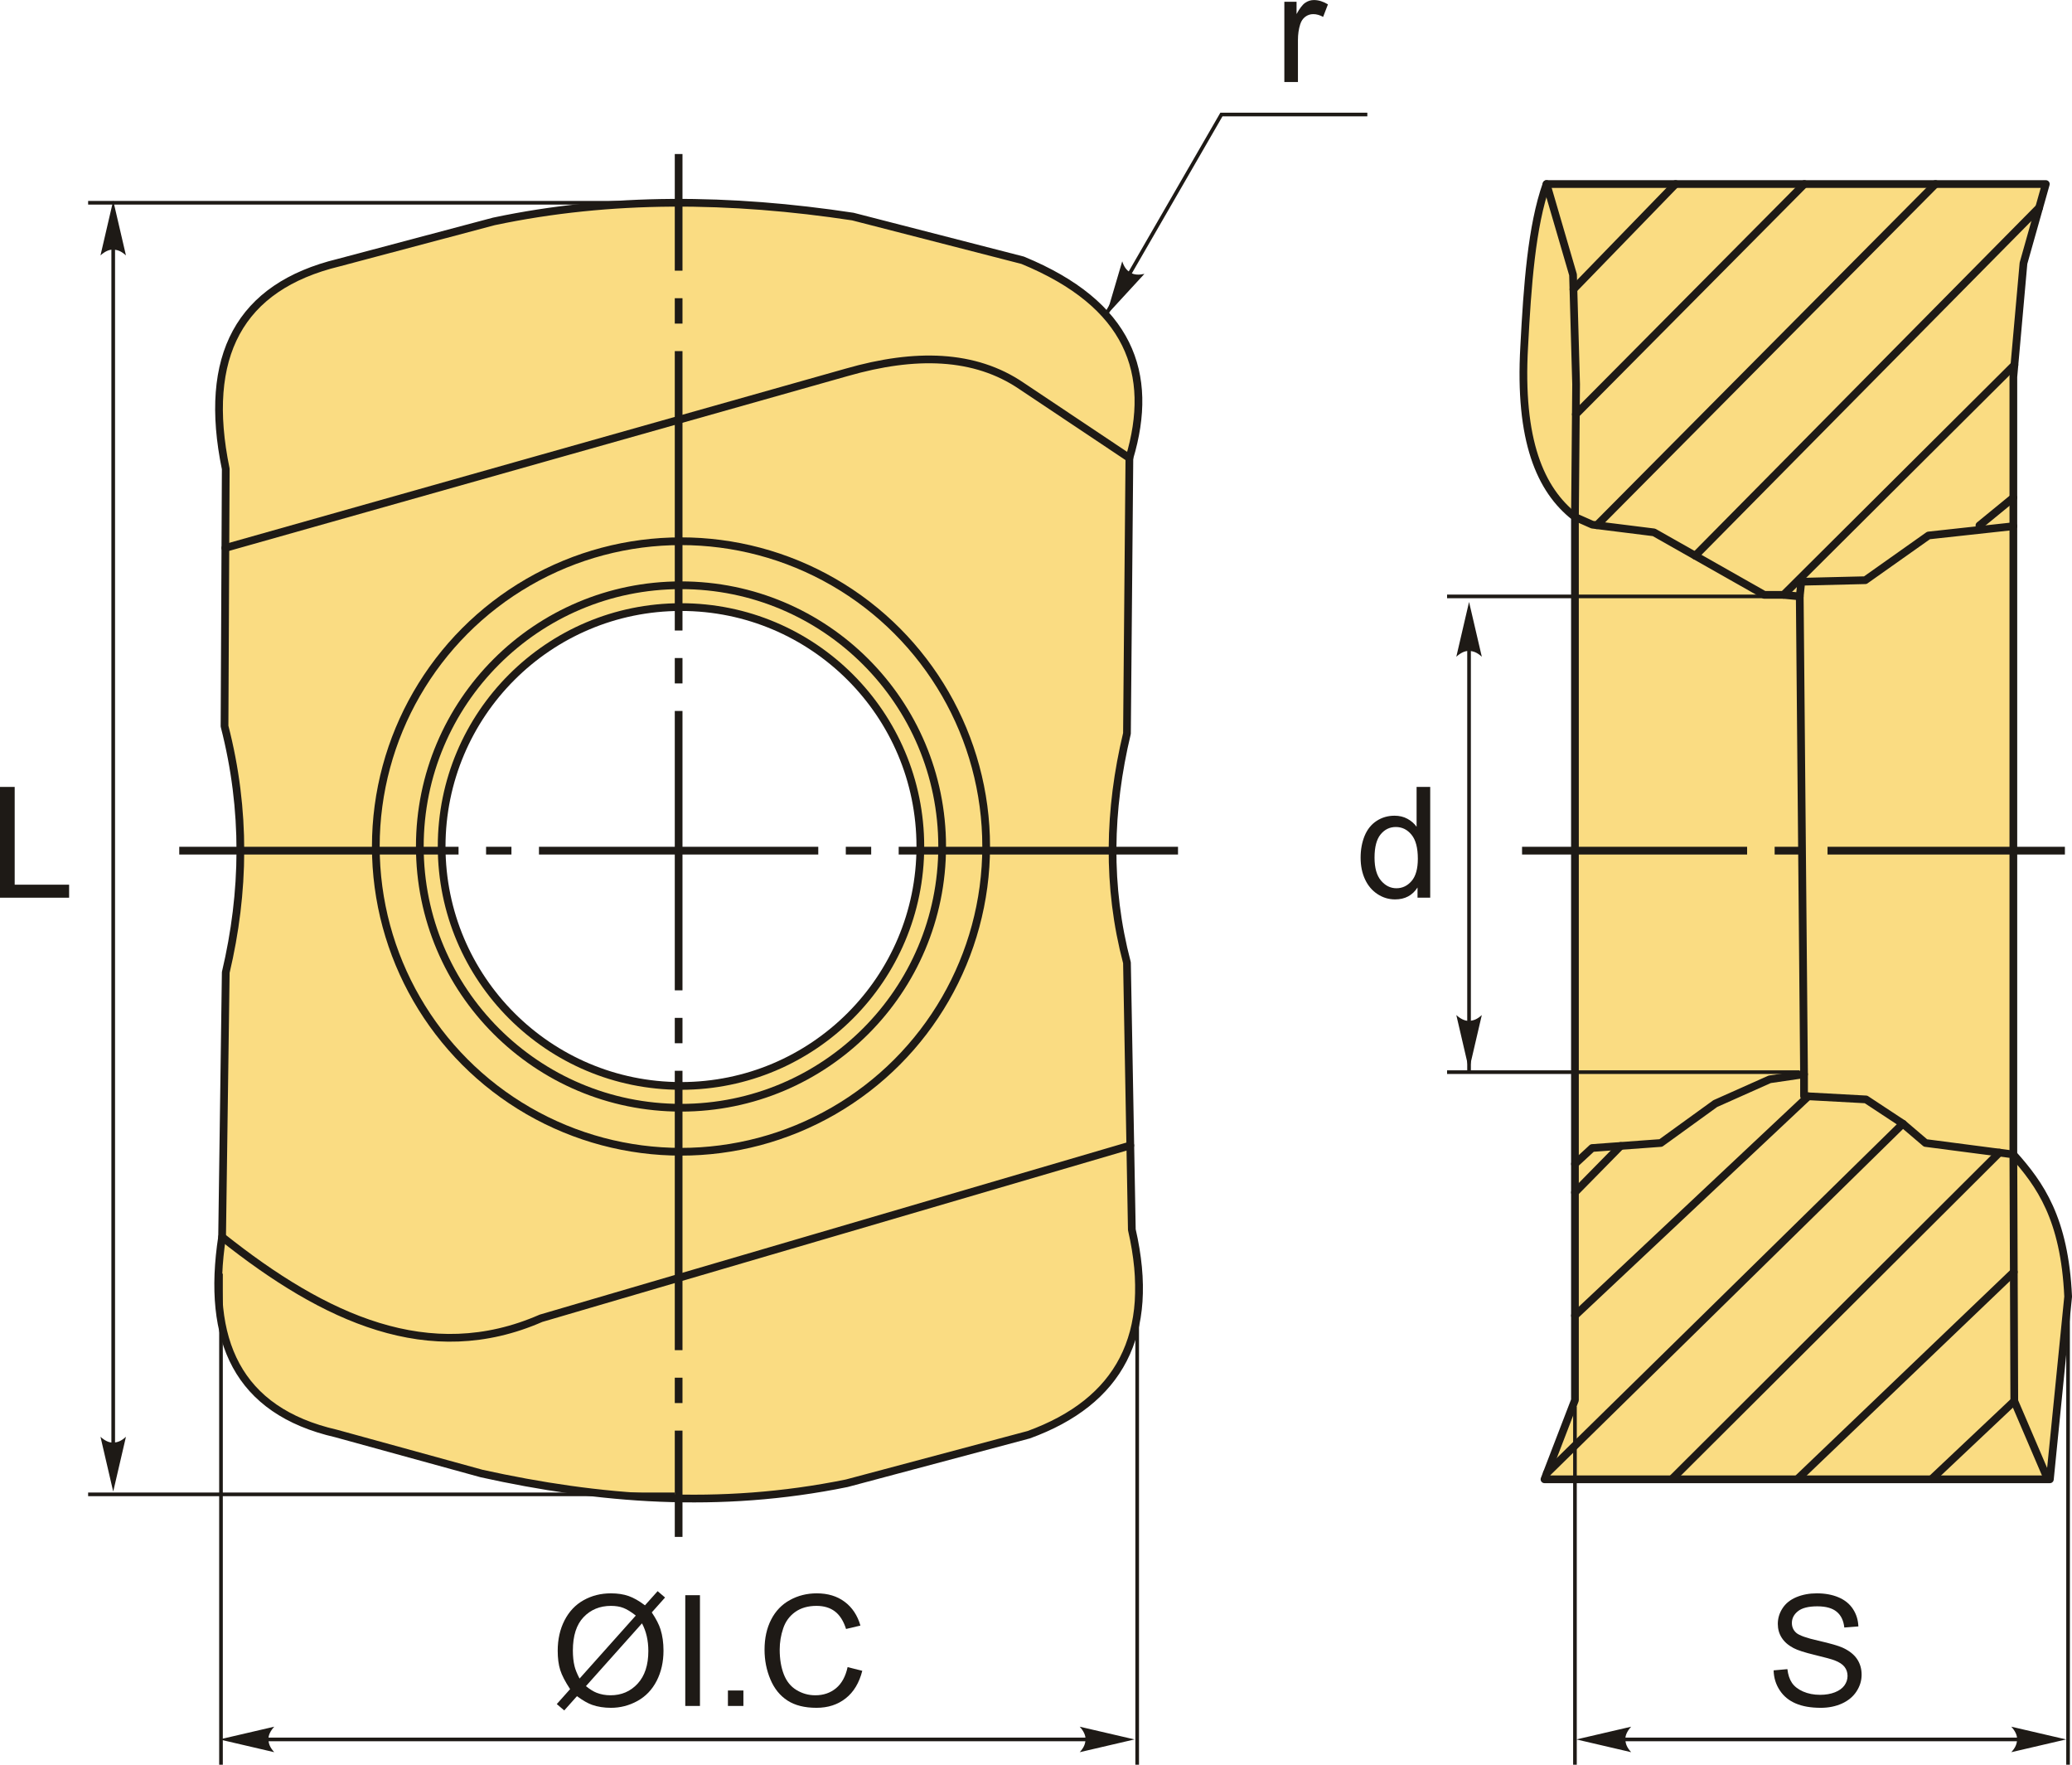 <?xml version="1.0" encoding="UTF-8"?>
<!DOCTYPE svg PUBLIC "-//W3C//DTD SVG 1.1//EN" "http://www.w3.org/Graphics/SVG/1.1/DTD/svg11.dtd">
<!-- Creator: CorelDRAW 2018 (64-Bit) -->
<svg xmlns="http://www.w3.org/2000/svg" xml:space="preserve" width="1340px" height="1141px" version="1.1" style="shape-rendering:geometricPrecision; text-rendering:geometricPrecision; image-rendering:optimizeQuality; fill-rule:evenodd; clip-rule:evenodd"
viewBox="0 0 914.34 778.51"
 xmlns:xlink="http://www.w3.org/1999/xlink">
 <defs>
  <style type="text/css">
   <![CDATA[
    .str1 {stroke:#1E1A16;stroke-width:1.61;stroke-miterlimit:22.926}
    .str0 {stroke:#1E1A16;stroke-width:3.41;stroke-linecap:round;stroke-linejoin:round;stroke-miterlimit:22.926}
    .fil1 {fill:none}
    .fil2 {fill:#1E1A16}
    .fil0 {fill:#FADC82}
    .fil3 {fill:#1E1A16;fill-rule:nonzero}
    .fil4 {fill:#1E1A16;fill-rule:nonzero}
   ]]>
  </style>
 </defs>
 <g id="Layer_x0020_1">
  <g id="_1945905237680">
   <g>
    <path class="fil0 str0" d="M99.08 320.33c0.18,-37.83 0.36,-75.65 0.54,-113.48 -10.27,-49.82 6.02,-80.37 49.78,-90.99 22.84,-6.07 45.67,-12.13 68.51,-18.2 51.68,-10.92 104.64,-10.29 158.44,-2.14 24.98,6.42 49.95,12.85 74.93,19.27 47.08,19.38 58.3,49.85 47.1,87.25 -0.35,40.5 -0.71,81 -1.07,121.5 -8.06,33.72 -8.89,67.44 0,101.16 0.72,39.25 1.43,78.51 2.15,117.76 10.65,46.41 -5.55,75.91 -45.5,90.46 -26.76,7.13 -53.53,14.27 -80.29,21.41 -56.41,11.52 -109.49,7.11 -161.11,-4.28 -21.41,-5.89 -42.82,-11.78 -64.23,-17.67 -43.63,-10 -57.29,-41.09 -50.32,-86.71 0.54,-38.9 1.07,-77.79 1.61,-116.69 8.34,-35.32 9.04,-71.45 -0.54,-108.65zm201.43 -52.53c58.33,0 105.62,47.29 105.62,105.62 0,58.34 -47.29,105.63 -105.62,105.63 -58.34,0 -105.62,-47.29 -105.62,-105.63 0,-58.33 47.28,-105.62 105.62,-105.62z"/>
    <circle class="fil1 str0" cx="300.51" cy="373.42" r="115.25"/>
    <circle class="fil1 str0" cx="300.51" cy="373.42" r="134.67"/>
    <path class="fil1 str0" d="M99.45 241.71l274.23 -77.48c30.16,-8.66 56.45,-8.05 77.13,6.04l47.57 31.77"/>
    <path class="fil1 str0" d="M98.01 545.67c45.2,35.96 91.43,57.45 140.73,35.88l260.04 -76.24"/>
   </g>
   <g>
    <path class="fil0 str0" d="M672.61 152.82c1.41,-26.82 3.25,-52.98 9.85,-71.65 73.44,0 146.88,0 220.33,0 -3.29,11.64 -6.57,23.29 -9.86,34.93 -1.49,16.72 -2.98,33.44 -4.47,50.16 0,114.34 0,228.68 0,343.02 11.74,13.17 22.6,28.18 24.18,62.7 -2.69,26.87 -5.37,53.74 -8.06,80.61 -74.34,0 -148.68,0 -223.02,0 4.48,-11.65 8.96,-23.29 13.44,-34.93 0,-129.87 0,-259.74 0,-389.61 -15.33,-11.96 -24.75,-33.78 -22.39,-75.23z"/>
    <polyline class="fil1 str0" points="695,228.05 695.51,169.5 694.15,121.18 682.46,81.17 "/>
    <polyline class="fil1 str0" points="695,228.05 702.66,231.44 729.88,234.84 778.55,262.41 787.05,262.41 794.2,263.09 794.88,256.62 823.13,255.94 851.03,236.21 888.46,232.12 "/>
    <line class="fil1 str0" x1="694.33" y1="127.63" x2="739.41" y2= "81.17" />
    <line class="fil1 str0" x1="695.39" y1="182.77" x2="796.24" y2= "81.17" />
    <line class="fil1 str0" x1="704.67" y1="231.69" x2="854.1" y2= "81.17" />
    <line class="fil1 str0" x1="748.06" y1="245.14" x2="899.85" y2= "91.57" />
    <line class="fil1 str0" x1="787.05" y1="262.41" x2="888.93" y2= "160.98" />
    <line class="fil1 str0" x1="873.49" y1="231.78" x2="888.46" y2= "219.53" />
    <polyline class="fil1 str0" points="695,513.46 702.58,506.44 732.89,504.22 756.91,486.85 780.94,476.13 796.09,473.91 796.09,483.52 823.44,485 839.71,495.72 849.69,504.22 888.46,509.28 888.87,618.07 903.05,651.17 "/>
    <line class="fil1 str0" x1="695" y1="526.03" x2="715.16" y2= "505.52" />
    <line class="fil1 str0" x1="695" y1="580.37" x2="797.97" y2= "483.63" />
    <line class="fil1 str0" x1="682.6" y1="649.9" x2="839.71" y2= "495.72" />
    <line class="fil1 str0" x1="737.69" y1="652.59" x2="882.29" y2= "508.48" />
    <line class="fil1 str0" x1="793.07" y1="652.59" x2="888.65" y2= "561.15" />
    <line class="fil1 str0" x1="852.28" y1="652.59" x2="888.87" y2= "618.07" />
    <line class="fil1 str0" x1="796.09" y1="473.91" x2="794.2" y2= "263.09" />
   </g>
   <path id="ось.cdr" class="fil2" d="M225.69 373.55l-11.19 0 0 3.41 11.19 0 0 -3.41zm-146.59 0l123.25 0 0 3.41 -123.25 0 0 -3.41zm305.34 0l-11.2 0 0 3.41 11.2 0 0 -3.41zm-146.6 0l123.25 0 0 3.41 -123.25 0 0 -3.41zm158.74 0l123.26 0 0 3.41 -123.26 0 0 -3.41z"/>
   <path id="ось.cdr_0" class="fil2" d="M297.77 67.93l3.4 0 0 51.46 -3.4 0 0 -51.46zm3.4 610.07l-3.4 0 0 -46.89 3.4 0 0 46.89zm0 -535.26l0 -11.2 -3.4 0 0 11.2 3.4 0zm0 158.74l0 -11.2 -3.4 0 0 11.2 3.4 0zm0 -146.6l0 123.26 -3.4 0 0 -123.26 3.4 0zm0 305.34l0 -11.19 -3.4 0 0 11.19 3.4 0zm0 -146.59l0 123.25 -3.4 0 0 -123.25 3.4 0zm0 305.33l0 -11.19 -3.4 0 0 11.19 3.4 0zm0 -146.59l0 123.25 -3.4 0 0 -123.25 3.4 0z"/>
   <path id="ось.cdr_1" class="fil2" d="M911.21 373.55l0 3.41 -104.75 0 0 -3.41 104.75 0zm-239.55 3.41l0 -3.41 99.31 0 0 3.41 -99.31 0zm122.65 -3.41l-11.19 0 0 3.41 11.19 0 0 -3.41z"/>
   <line class="fil1 str1" x1="695" y1="620.53" x2="695" y2= "778.51" />
   <line class="fil1 str1" x1="912.6" y1="569.46" x2="912.6" y2= "778.51" />
   <path class="fil3" d="M625.53 396.01l0 -4.5c-2.24,3.49 -5.54,5.25 -9.89,5.25 -2.82,0 -5.41,-0.78 -7.77,-2.34 -2.36,-1.54 -4.2,-3.71 -5.5,-6.49 -1.3,-2.79 -1.95,-5.98 -1.95,-9.6 0,-3.52 0.59,-6.72 1.76,-9.6 1.19,-2.87 2.95,-5.07 5.3,-6.6 2.35,-1.53 4.99,-2.29 7.89,-2.29 2.13,0 4.03,0.45 5.69,1.35 1.66,0.9 3.02,2.08 4.06,3.53l0 -17.58 6.01 0 0 48.87 -5.6 0zm-18.97 -17.67c0,4.53 0.96,7.91 2.88,10.15 1.91,2.24 4.17,3.35 6.78,3.35 2.63,0 4.86,-1.07 6.7,-3.2 1.83,-2.14 2.75,-5.41 2.75,-9.8 0,-4.82 -0.93,-8.37 -2.81,-10.63 -1.86,-2.27 -4.17,-3.39 -6.91,-3.39 -2.68,0 -4.91,1.08 -6.7,3.25 -1.79,2.17 -2.69,5.6 -2.69,10.27z"/>
   <line class="fil1 str1" x1="704.46" y1="767.35" x2="901.56" y2= "767.35" />
   <path id="стрелка.cdr" class="fil4" d="M695.63 767.35l24.18 -5.62c-1.59,1.74 -2.64,3.67 -2.57,5.62 0.09,2.07 0.76,3.64 2.57,5.63l-24.18 -5.63z"/>
   <path id="стрелка.cdr_2" class="fil4" d="M911.73 767.35l-24.18 -5.62c1.58,1.74 2.64,3.67 2.56,5.62 -0.09,2.07 -0.75,3.64 -2.56,5.63l24.18 -5.63z"/>
   <line class="fil1 str1" x1="794.2" y1="263.09" x2="638.57" y2= "263.09" />
   <line class="fil1 str1" x1="794.2" y1="472.97" x2="638.57" y2= "472.97" />
   <line class="fil1 str1" x1="648.27" y1="472.79" x2="648.27" y2= "275.7" />
   <path id="стрелка.cdr_3" class="fil4" d="M648.27 471.96l-5.62 -24.18c1.74,1.58 3.67,2.64 5.62,2.56 2.07,-0.09 3.64,-0.75 5.63,-2.56l-5.63 24.18z"/>
   <path id="стрелка.cdr_4" class="fil4" d="M648.27 265.53l-5.62 24.18c1.74,-1.59 3.67,-2.64 5.62,-2.57 2.07,0.09 3.64,0.76 5.63,2.57l-5.63 -24.18z"/>
   <path class="fil3" d="M782.67 736.88l6.08 -0.54c0.28,2.45 0.95,4.47 2.01,6.05 1.06,1.57 2.7,2.84 4.91,3.82 2.22,0.97 4.72,1.46 7.5,1.46 2.47,0 4.64,-0.37 6.53,-1.11 1.89,-0.74 3.28,-1.75 4.21,-3.03 0.92,-1.29 1.38,-2.69 1.38,-4.19 0,-1.52 -0.44,-2.85 -1.33,-4 -0.88,-1.14 -2.35,-2.1 -4.4,-2.88 -1.31,-0.5 -4.21,-1.3 -8.7,-2.38 -4.49,-1.08 -7.63,-2.09 -9.43,-3.05 -2.33,-1.22 -4.06,-2.75 -5.2,-4.56 -1.15,-1.8 -1.71,-3.84 -1.71,-6.08 0,-2.48 0.7,-4.79 2.1,-6.93 1.4,-2.15 3.44,-3.77 6.13,-4.89 2.68,-1.11 5.68,-1.67 8.96,-1.67 3.62,0 6.82,0.58 9.58,1.75 2.76,1.16 4.89,2.88 6.38,5.15 1.49,2.27 2.29,4.84 2.4,7.7l-6.21 0.48c-0.33,-3.08 -1.46,-5.41 -3.38,-6.98 -1.92,-1.58 -4.76,-2.37 -8.52,-2.37 -3.91,0 -6.76,0.72 -8.55,2.15 -1.79,1.43 -2.68,3.16 -2.68,5.19 0,1.75 0.63,3.19 1.9,4.33 1.25,1.13 4.49,2.3 9.74,3.48 5.26,1.2 8.86,2.23 10.82,3.12 2.83,1.31 4.93,2.96 6.29,4.97 1.35,2 2.02,4.31 2.02,6.92 0,2.61 -0.74,5.04 -2.23,7.34 -1.49,2.3 -3.61,4.08 -6.4,5.36 -2.79,1.27 -5.91,1.91 -9.41,1.91 -4.41,0 -8.1,-0.65 -11.08,-1.94 -3,-1.28 -5.33,-3.21 -7.02,-5.81 -1.71,-2.58 -2.6,-5.5 -2.69,-8.77z"/>
   <line class="fil1 str1" x1="113.62" y1="767.35" x2="483.76" y2= "767.35" />
   <path id="стрелка.cdr_5" class="fil4" d="M96.84 767.35l24.18 -5.62c-1.58,1.74 -2.64,3.67 -2.56,5.62 0.09,2.07 0.75,3.64 2.56,5.63l-24.18 -5.63z"/>
   <path id="стрелка.cdr_6" class="fil4" d="M500.64 767.35l-24.18 -5.62c1.58,1.74 2.64,3.67 2.56,5.62 -0.09,2.07 -0.75,3.64 -2.56,5.63l24.18 -5.63z"/>
   <path class="fil3" d="M284.61 708.19l5.59 -6.25 3.28 2.8 -5.86 6.57c1.9,2.84 3.18,5.32 3.85,7.46 0.88,2.79 1.32,5.93 1.32,9.39 0,5 -1.01,9.46 -3.03,13.38 -2.02,3.91 -4.85,6.85 -8.5,8.86 -3.65,2 -7.53,3 -11.64,3 -3.06,0 -5.83,-0.43 -8.31,-1.3 -1.91,-0.67 -4.14,-1.95 -6.7,-3.84l-5.62 6.3 -3.29 -2.81 5.88 -6.59c-2.18,-3.31 -3.64,-6.13 -4.37,-8.47 -0.73,-2.34 -1.1,-5.16 -1.1,-8.45 0,-5.02 1,-9.49 3,-13.4 2.01,-3.92 4.8,-6.89 8.42,-8.91 3.61,-2.02 7.62,-3.03 12.05,-3.03 2.98,0 5.58,0.4 7.81,1.18 2.24,0.79 4.64,2.15 7.22,4.11zm-4.04 4.51c-2.1,-1.65 -3.92,-2.77 -5.49,-3.37 -1.56,-0.61 -3.39,-0.9 -5.49,-0.9 -4.86,0 -8.87,1.65 -12.04,4.94 -3.17,3.3 -4.75,8.23 -4.75,14.78 0,2.57 0.24,4.87 0.73,6.86 0.35,1.49 1.09,3.32 2.22,5.49l24.82 -27.8zm2.73 3.44l-24.73 27.69c1.71,1.4 3.29,2.38 4.73,2.94 1.89,0.74 3.92,1.1 6.12,1.1 4.83,0 8.81,-1.71 11.96,-5.13 3.15,-3.42 4.72,-8.22 4.72,-14.39 0,-4.63 -0.93,-8.69 -2.8,-12.21z"/>
   <polygon id="1" class="fil3" points="302.4,752.58 302.4,703.72 308.88,703.72 308.88,752.58 "/>
   <polygon id="2" class="fil3" points="321.22,752.58 321.22,745.76 328.05,745.76 328.05,752.58 "/>
   <path id="3" class="fil3" d="M374.03 735.44l6.48 1.64c-1.35,5.31 -3.78,9.35 -7.3,12.13 -3.51,2.79 -7.81,4.19 -12.9,4.19 -5.25,0 -9.53,-1.07 -12.83,-3.22 -3.29,-2.14 -5.8,-5.24 -7.51,-9.3 -1.72,-4.08 -2.59,-8.43 -2.59,-13.09 0,-5.09 0.97,-9.52 2.92,-13.31 1.94,-3.79 4.7,-6.67 8.29,-8.63 3.58,-1.97 7.53,-2.95 11.83,-2.95 4.89,0 8.99,1.24 12.31,3.73 3.34,2.49 5.66,5.98 6.96,10.49l-6.34 1.5c-1.13,-3.55 -2.78,-6.14 -4.93,-7.76 -2.15,-1.63 -4.85,-2.43 -8.12,-2.43 -3.74,0 -6.88,0.9 -9.39,2.69 -2.52,1.8 -4.29,4.22 -5.3,7.25 -1.03,3.03 -1.54,6.16 -1.54,9.38 0,4.15 0.61,7.78 1.81,10.87 1.21,3.11 3.08,5.42 5.63,6.95 2.55,1.54 5.3,2.3 8.27,2.3 3.62,0 6.66,-1.05 9.17,-3.13 2.5,-2.09 4.19,-5.18 5.08,-9.3z"/>
   <line class="fil1 str1" x1="97.52" y1="561.86" x2="97.52" y2= "778.51" />
   <line class="fil1 str1" x1="501.82" y1="561.86" x2="501.82" y2= "778.51" />
   <polygon class="fil3" points="0,396.01 0,347.14 6.48,347.14 6.48,390.27 30.5,390.27 30.5,396.01 "/>
   <line class="fil1 str1" x1="49.96" y1="652.55" x2="49.96" y2= "95.94" />
   <path id="стрелка.cdr_7" class="fil4" d="M49.96 658.01l-5.62 -24.18c1.73,1.59 3.66,2.64 5.61,2.57 2.08,-0.09 3.64,-0.76 5.63,-2.57l-5.62 24.18z"/>
   <path id="стрелка.cdr_8" class="fil4" d="M49.96 88.48l-5.62 24.18c1.73,-1.58 3.66,-2.64 5.61,-2.56 2.08,0.09 3.64,0.75 5.63,2.56l-5.62 -24.18z"/>
   <line class="fil1 str1" x1="297.77" y1="89.43" x2="38.89" y2= "89.43" />
   <line class="fil1 str1" x1="297.77" y1="659.23" x2="38.89" y2= "659.23" />
   <polyline class="fil1 str1" points="487.97,138.87 539,50.49 603.38,50.49 "/>
   <path id="стрелка.cdr_9" class="fil4" d="M488.2 139.07l16.81 -18.27c-2.29,0.52 -4.49,0.49 -6.15,-0.54 -1.77,-1.1 -2.8,-2.45 -3.64,-5l-7.02 23.81z"/>
   <path class="fil3" d="M566.76 36.17l0 -35.42 5.39 0 0 5.43c1.38,-2.52 2.65,-4.18 3.82,-4.97 1.17,-0.81 2.46,-1.21 3.86,-1.21 2.02,0 4.08,0.64 6.17,1.9l-2.13 5.54c-1.46,-0.82 -2.92,-1.23 -4.37,-1.23 -1.31,0 -2.48,0.4 -3.52,1.18 -1.03,0.79 -1.77,1.88 -2.21,3.28 -0.68,2.13 -1.01,4.46 -1.01,6.99l0 18.51 -6 0z"/>
  </g>
 </g>
</svg>
